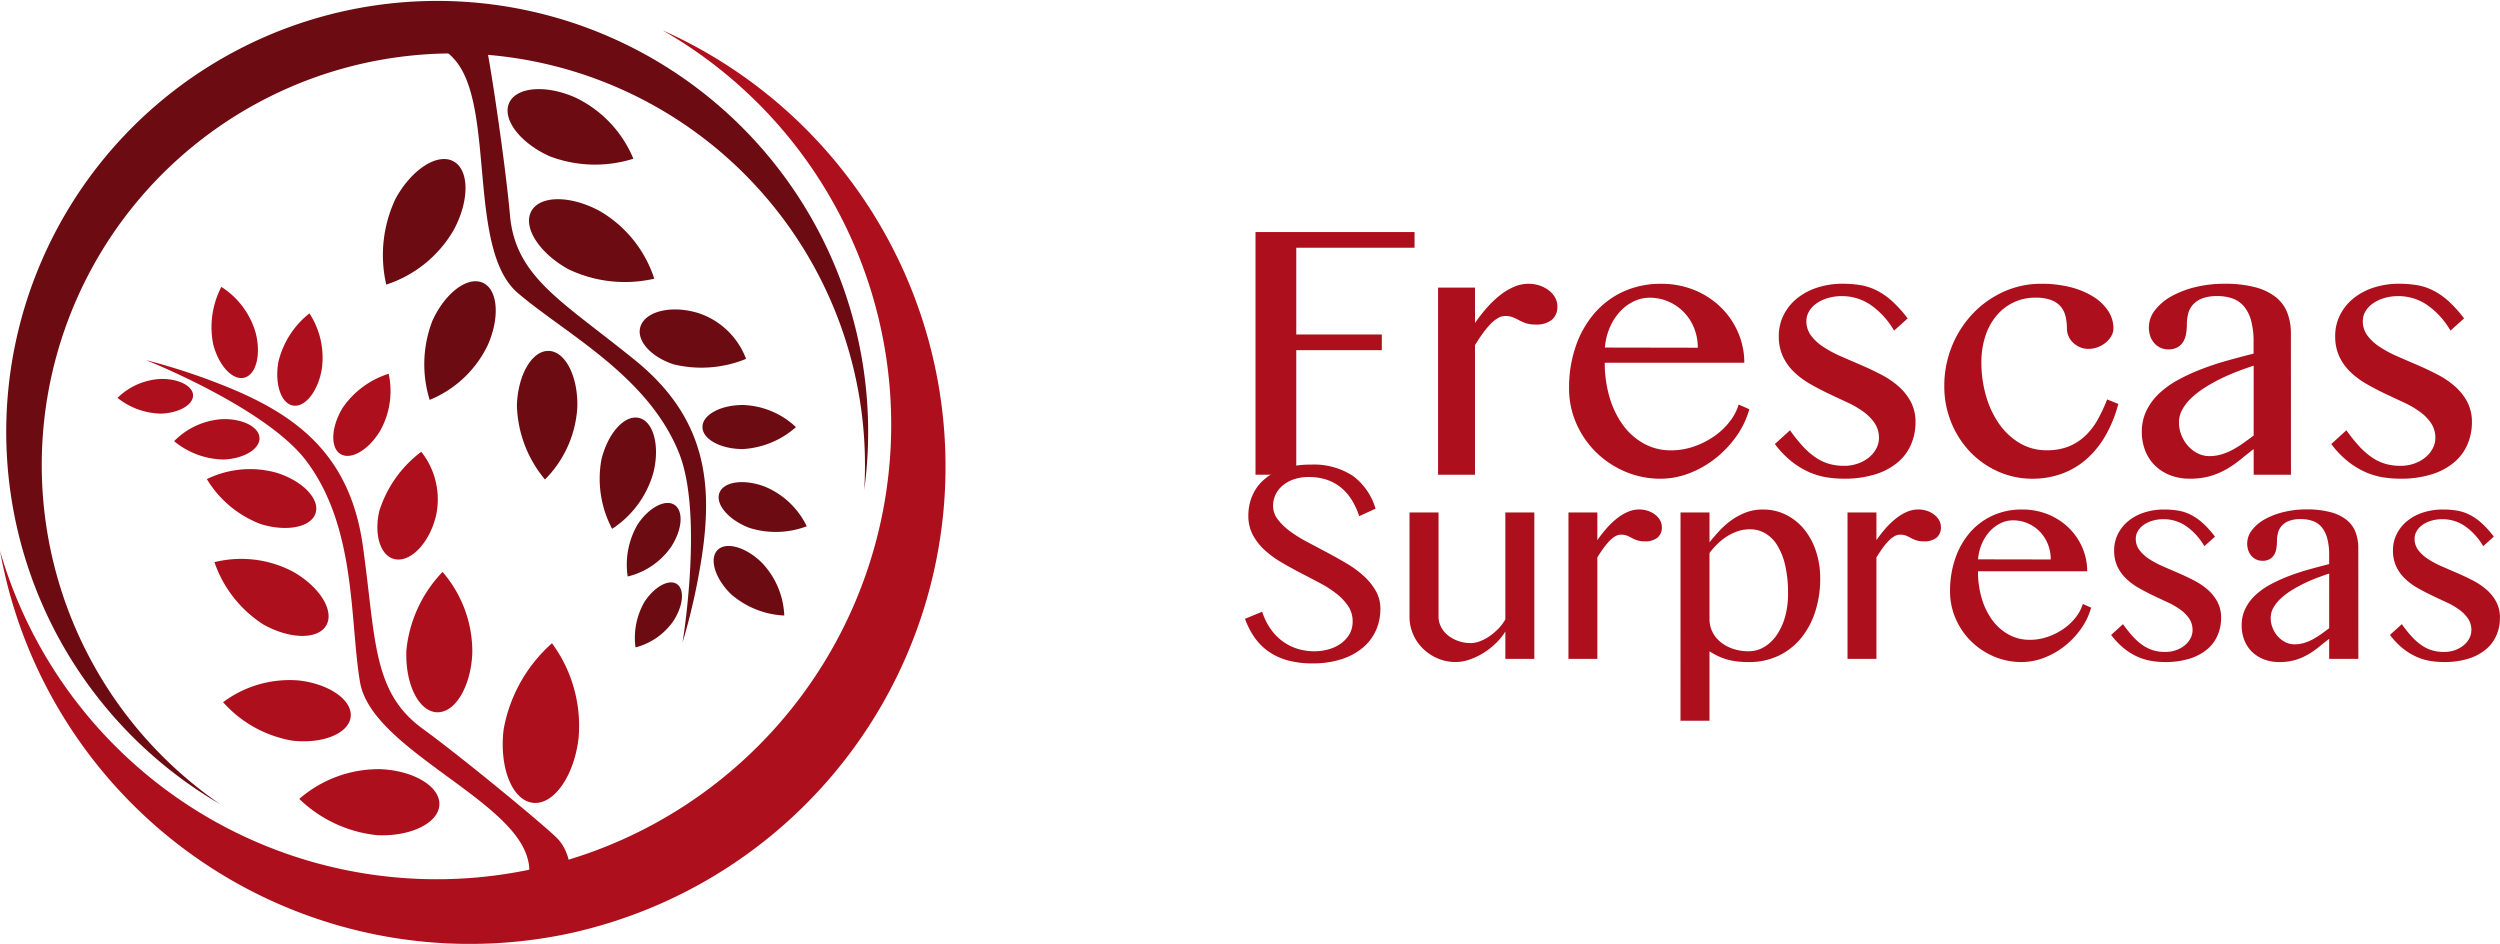 <svg xmlns="http://www.w3.org/2000/svg" width="224.226" height="84.676" viewBox="0 0 224.226 84.676">
  <g id="Grupo_1041" data-name="Grupo 1041" transform="translate(-273 -9201)">
    <g id="Grupo_1035" data-name="Grupo 1035" transform="translate(273 9201)">
      <g id="teste2">
        <path id="Caminho_61" data-name="Caminho 61" d="M120.032,150.629A42.8,42.8,0,0,1,68.708,118.56q-.232-1-.415-2c-.006-.033-.011-.066-.017-.1.005.019.01.038.015.057a40.766,40.766,0,1,0,59.47-46.7l-.058-.033.036.015a42.851,42.851,0,0,1-7.707,80.825Z" transform="translate(-68.276 -67.065)" fill="#ad0f1c"/>
        <path id="Caminho_62" data-name="Caminho 62" d="M147.786,98.942c0,.034-.01.068-.015.1,0-.026,0-.052.005-.078a36.918,36.918,0,1,0-57.791,28.27l.009.006-.094-.054a38.653,38.653,0,1,1,57.886-28.246Z" transform="translate(-70.257 -55.117)" fill="#6c0c12"/>
      </g>
      <g id="plant1" transform="translate(10.54 25.73)">
        <path id="Caminho_63" data-name="Caminho 63" d="M166.381,277.954s8.316.72,6.488-4.522-13.936-9.64-14.924-15.487c-.931-5.507-.3-13.849-4.822-19.839-3.594-4.763-14.387-9.043-14.387-9.043a57.368,57.368,0,0,1,7.617,2.544c6.009,2.508,10.715,6.041,11.848,14.13,1.174,8.38.826,13.091,5.36,16.391,3.718,2.706,11.315,9,12.13,9.891,2.18,2.372,1.14,7.478-3.1,8.478A5.623,5.623,0,0,1,166.381,277.954Z" transform="translate(-136.195 -222.5)" fill="#ad0f1c"/>
        <path id="Caminho_64" data-name="Caminho 64" d="M315.547,365.878a12.486,12.486,0,0,1,2.382,8.543c-.41,3.409-2.247,5.991-4.1,5.767s-3.028-3.169-2.618-6.578A13.491,13.491,0,0,1,315.547,365.878Z" transform="translate(-276.58 -333.915)" fill="#ad0f1c"/>
        <path id="Ellipse_1074_copy" data-name="Ellipse 1074 copy" d="M212.86,429.353a10.866,10.866,0,0,1,7.266-2.668c2.993.123,5.366,1.549,5.3,3.185s-2.548,2.862-5.541,2.739A11.754,11.754,0,0,1,212.86,429.353Z" transform="translate(-196.558 -383.428)" fill="#ad0f1c"/>
        <path id="Ellipse_1074_copy_2" data-name="Ellipse 1074 copy 2" d="M267.812,331.42a10.909,10.909,0,0,1,2.669,7.277c-.12,3-1.542,5.377-3.175,5.311s-2.859-2.55-2.738-5.549A11.8,11.8,0,0,1,267.812,331.42Z" transform="translate(-238.66 -305.854)" fill="#ad0f1c"/>
        <path id="Ellipse_1074_copy_3" data-name="Ellipse 1074 copy 3" d="M176.048,385.593a9.952,9.952,0,0,1,6.816-1.947c2.726.314,4.8,1.776,4.627,3.266s-2.519,2.443-5.245,2.128A10.773,10.773,0,0,1,176.048,385.593Z" transform="translate(-166.58 -348.342)" fill="#ad0f1c"/>
        <path id="Ellipse_1074_copy_4" data-name="Ellipse 1074 copy 4" d="M171.876,325.41a9.941,9.941,0,0,1,7.037.849c2.392,1.348,3.736,3.5,3,4.806s-3.267,1.274-5.659-.073A10.793,10.793,0,0,1,171.876,325.41Z" transform="translate(-163.183 -300.719)" fill="#ad0f1c"/>
        <path id="Ellipse_1074_copy_6" data-name="Ellipse 1074 copy 6" d="M168.222,282.618a8.824,8.824,0,0,1,6.261-.565c2.323.726,3.886,2.345,3.49,3.614s-2.6,1.71-4.923.983A9.564,9.564,0,0,1,168.222,282.618Z" transform="translate(-160.207 -265.378)" fill="#ad0f1c"/>
        <path id="Ellipse_1074_copy_10" data-name="Ellipse 1074 copy 10" d="M152.4,259.577a6.619,6.619,0,0,1,4.287-1.974c1.824-.069,3.333.686,3.369,1.686s-1.412,1.866-3.236,1.934A7.15,7.15,0,0,1,152.4,259.577Z" transform="translate(-147.323 -245.738)" fill="#ad0f1c"/>
        <path id="Ellipse_1074_copy_11" data-name="Ellipse 1074 copy 11" d="M125.05,239.89a5.931,5.931,0,0,1,3.793-1.694c1.614-.059,2.948.59,2.981,1.447s-1.249,1.6-2.863,1.66A6.434,6.434,0,0,1,125.05,239.89Z" transform="translate(-125.05 -229.934)" fill="#ad0f1c"/>
        <path id="Ellipse_1074_copy_7" data-name="Ellipse 1074 copy 7" d="M234.261,235.694a7.275,7.275,0,0,1-.761,5.112c-1.027,1.716-2.617,2.651-3.551,2.09s-.859-2.407.169-4.123A7.848,7.848,0,0,1,234.261,235.694Z" transform="translate(-209.942 -227.9)" fill="#ad0f1c"/>
        <path id="Ellipse_1074_copy_8" data-name="Ellipse 1074 copy 8" d="M205.136,206.51a7.276,7.276,0,0,1,1.1,5.048c-.351,1.969-1.505,3.411-2.578,3.219s-1.657-1.944-1.306-3.914A7.859,7.859,0,0,1,205.136,206.51Z" transform="translate(-187.922 -204.134)" fill="#ad0f1c"/>
        <path id="Ellipse_1074_copy_9" data-name="Ellipse 1074 copy 9" d="M171.234,193.71a7.264,7.264,0,0,1,3.084,4.143c.491,1.939.033,3.729-1.023,4s-2.31-1.086-2.8-3.026A7.869,7.869,0,0,1,171.234,193.71Z" transform="translate(-161.921 -193.71)" fill="#ad0f1c"/>
        <path id="Ellipse_1074_copy_5" data-name="Ellipse 1074 copy 5" d="M254.535,273.369a6.889,6.889,0,0,1,1.34,5.642c-.511,2.3-2.07,4.1-3.483,4.021s-2.144-2.014-1.634-4.316A10.607,10.607,0,0,1,254.535,273.369Z" transform="translate(-227.288 -258.58)" fill="#ad0f1c"/>
      </g>
      <path id="Caminho_65" data-name="Caminho 65" d="M232.932,60.625s6.755-3.411,10.3.86,1.058,16.933,5.549,20.8c4.23,3.639,11.688,7.4,14.48,14.369,2.22,5.541.315,17.012.315,17.012a57.7,57.7,0,0,0,1.752-7.849c.953-6.451.359-12.312-5.975-17.456-6.562-5.329-10.77-7.459-11.254-13.053-.4-4.587-1.866-14.355-2.2-15.513-.906-3.094-7.1-5.119-10.138-1.994A33.336,33.336,0,0,1,232.932,60.625Z" transform="translate(-202.361 -56.026)" fill="#6c0c12"/>
      <path id="Caminho_66" data-name="Caminho 66" d="M324.773,104.414a10.57,10.57,0,0,0-5.159-5.467c-2.654-1.192-5.333-.984-5.982.465s.975,3.589,3.629,4.781A11.422,11.422,0,0,0,324.773,104.414Z" transform="translate(-267.965 -90.179)" fill="#6c0c12"/>
      <path id="Ellipse_1074_copy-2" data-name="Ellipse 1074 copy-2" d="M253.593,143.219a10.882,10.882,0,0,0,6.028-4.861c1.438-2.633,1.442-5.4.009-6.191s-3.761.711-5.2,3.344A11.806,11.806,0,0,0,253.593,143.219Z" transform="translate(-218.95 -117.692)" fill="#6c0c12"/>
      <path id="Ellipse_1074_copy_2-2" data-name="Ellipse 1074 copy 2-2" d="M335.079,158.477a10.9,10.9,0,0,0-4.847-6.043c-2.627-1.443-5.393-1.449-6.179-.014s.707,3.769,3.333,5.212A11.747,11.747,0,0,0,335.079,158.477Z" transform="translate(-276.397 -133.481)" fill="#6c0c12"/>
      <path id="Ellipse_1074_copy_3-2" data-name="Ellipse 1074 copy 3-2" d="M273.734,201.635a9.966,9.966,0,0,0,5.18-4.846c1.137-2.5.955-5.034-.407-5.655s-3.388.9-4.525,3.4A10.812,10.812,0,0,0,273.734,201.635Z" transform="translate(-235.197 -165.769)" fill="#6c0c12"/>
      <path id="Ellipse_1074_copy_4-2" data-name="Ellipse 1074 copy 4-2" d="M320.521,236.181a9.99,9.99,0,0,0,2.9-6.478c.081-2.748-1.066-5.011-2.562-5.055s-2.775,2.147-2.856,4.895A10.806,10.806,0,0,0,320.521,236.181Z" transform="translate(-271.642 -193.174)" fill="#6c0c12"/>
      <path id="Ellipse_1074_copy_6-2" data-name="Ellipse 1074 copy 6-2" d="M358.972,266.824a8.85,8.85,0,0,0,3.712-5.083c.577-2.368,0-4.544-1.291-4.86s-2.8,1.35-3.379,3.719A9.592,9.592,0,0,0,358.972,266.824Z" transform="translate(-304.07 -219.393)" fill="#6c0c12"/>
      <path id="Ellipse_1074_copy_10-2" data-name="Ellipse 1074 copy 10-2" d="M371.185,304.7a6.622,6.622,0,0,0,3.9-2.662c1-1.531,1.132-3.214.3-3.761s-2.324.25-3.323,1.78A7.178,7.178,0,0,0,371.185,304.7Z" transform="translate(-314.889 -252.994)" fill="#6c0c12"/>
      <path id="Ellipse_1074_copy_11-2" data-name="Ellipse 1074 copy 11-2" d="M375.064,342.313a5.935,5.935,0,0,0,3.405-2.382c.883-1.355,1.017-2.835.3-3.305s-2.014.246-2.9,1.6A6.459,6.459,0,0,0,375.064,342.313Z" transform="translate(-318.065 -284.246)" fill="#6c0c12"/>
      <path id="Ellipse_1074_copy_7-2" data-name="Ellipse 1074 copy 7-2" d="M416.035,252.762a7.246,7.246,0,0,0-4.764-1.983c-2,0-3.617.88-3.619,1.971s1.616,1.978,3.614,1.981A7.836,7.836,0,0,0,416.035,252.762Z" transform="translate(-344.647 -214.454)" fill="#6c0c12"/>
      <path id="Ellipse_1074_copy_8-2" data-name="Ellipse 1074 copy 8-2" d="M423.358,291.994a7.256,7.256,0,0,0-3.748-3.55c-1.866-.714-3.693-.467-4.082.552s.808,2.425,2.674,3.139A7.829,7.829,0,0,0,423.358,291.994Z" transform="translate(-351 -244.794)" fill="#6c0c12"/>
      <path id="Ellipse_1074_copy_8-2-2" data-name="Ellipse 1074 copy 8-2" d="M419.389,325.1a7.256,7.256,0,0,0-2.022-4.75c-1.426-1.4-3.2-1.9-3.964-1.121s-.226,2.546,1.2,3.945A7.83,7.83,0,0,0,419.389,325.1Z" transform="translate(-349.048 -269.893)" fill="#6c0c12"/>
      <path id="Ellipse_1074_copy_5-2" data-name="Ellipse 1074 copy 5-2" d="M386.859,209.046a6.871,6.871,0,0,0-4.134-4.06c-2.232-.748-4.576-.338-5.235.916s.616,2.879,2.848,3.629A10.568,10.568,0,0,0,386.859,209.046Z" transform="translate(-319.943 -176.858)" fill="#6c0c12"/>
    </g>
    <g id="Grupo_69" data-name="Grupo 69" transform="translate(384.66 9221.813)">
      <path id="Caminho_67" data-name="Caminho 67" d="M86.949,547.658v1.406H76.34v7.781h7.672v1.406H76.34v11.171H72.684V547.658Z" transform="translate(-71.737 -547.658)" fill="#ad0f1c"/>
      <path id="Caminho_68" data-name="Caminho 68" d="M139.33,566.889h3.312v3.172a14.567,14.567,0,0,1,1.047-1.344,9.121,9.121,0,0,1,1.172-1.125,5.622,5.622,0,0,1,1.258-.766,3.289,3.289,0,0,1,1.32-.281,3.048,3.048,0,0,1,1.016.164,2.869,2.869,0,0,1,.82.437,2.1,2.1,0,0,1,.555.641,1.578,1.578,0,0,1,.2.773,1.49,1.49,0,0,1-.508,1.226,2.178,2.178,0,0,1-1.414.414,2.8,2.8,0,0,1-.9-.117,4.1,4.1,0,0,1-.609-.266,6.075,6.075,0,0,0-.555-.266,1.841,1.841,0,0,0-.7-.117,1.314,1.314,0,0,0-.664.2,3.1,3.1,0,0,0-.672.547,7.793,7.793,0,0,0-.68.828q-.344.477-.687,1.039v11.624H139.33Z" transform="translate(-122.009 -561.905)" fill="#ad0f1c"/>
      <path id="Caminho_69" data-name="Caminho 69" d="M195.37,584.028a8.01,8.01,0,0,1-3.195-.641,8.384,8.384,0,0,1-2.609-1.742,8.231,8.231,0,0,1-1.766-2.578,7.779,7.779,0,0,1-.648-3.164,11.358,11.358,0,0,1,.594-3.734,8.973,8.973,0,0,1,1.672-2.969,7.6,7.6,0,0,1,2.6-1.953,7.975,7.975,0,0,1,3.383-.7,7.75,7.75,0,0,1,3.031.578,7.362,7.362,0,0,1,2.359,1.554,7.052,7.052,0,0,1,1.531,2.258,6.776,6.776,0,0,1,.547,2.688H190.355a10.757,10.757,0,0,0,.438,3.132,7.986,7.986,0,0,0,1.219,2.492,5.74,5.74,0,0,0,1.875,1.641,4.929,4.929,0,0,0,2.391.594,6.266,6.266,0,0,0,2.093-.352,7.416,7.416,0,0,0,1.812-.922,6.275,6.275,0,0,0,1.383-1.312,4.741,4.741,0,0,0,.8-1.523l.953.422a7.749,7.749,0,0,1-1.164,2.43,9.524,9.524,0,0,1-1.875,1.976,9.014,9.014,0,0,1-2.344,1.336A7.082,7.082,0,0,1,195.37,584.028Zm3.328-11.749a4.631,4.631,0,0,0-.336-1.773,4.407,4.407,0,0,0-.922-1.422,4.293,4.293,0,0,0-1.375-.945,4.2,4.2,0,0,0-1.7-.344,3.224,3.224,0,0,0-1.445.344,4.13,4.13,0,0,0-1.234.938,5.037,5.037,0,0,0-.891,1.414,5.635,5.635,0,0,0-.429,1.773Z" transform="translate(-158.082 -561.905)" fill="#ad0f1c"/>
      <path id="Caminho_70" data-name="Caminho 70" d="M268.506,582.872a3.664,3.664,0,0,0,1.266-.211,3.316,3.316,0,0,0,.992-.555,2.561,2.561,0,0,0,.648-.8,1.99,1.99,0,0,0,.234-.922,2.341,2.341,0,0,0-.383-1.336,4.143,4.143,0,0,0-1.015-1.031,8.51,8.51,0,0,0-1.445-.836q-.812-.375-1.648-.773t-1.649-.859a7.341,7.341,0,0,1-1.445-1.062,4.784,4.784,0,0,1-1.016-1.391,4.234,4.234,0,0,1-.383-1.867,4.132,4.132,0,0,1,.43-1.875,4.539,4.539,0,0,1,1.187-1.484,5.6,5.6,0,0,1,1.812-.976,7.247,7.247,0,0,1,2.3-.352,9.917,9.917,0,0,1,1.562.117,5.138,5.138,0,0,1,1.43.453,6.277,6.277,0,0,1,1.391.945,10.931,10.931,0,0,1,1.445,1.594l-1.219,1.094a7.129,7.129,0,0,0-2.133-2.328,4.554,4.554,0,0,0-2.523-.766,4.475,4.475,0,0,0-1.3.18,3.406,3.406,0,0,0-1.016.485,2.287,2.287,0,0,0-.656.711,1.694,1.694,0,0,0-.234.859,2.127,2.127,0,0,0,.422,1.312,4.368,4.368,0,0,0,1.109,1.016,10.4,10.4,0,0,0,1.562.836q.875.383,1.8.781t1.8.852a7.844,7.844,0,0,1,1.562,1.054,4.927,4.927,0,0,1,1.109,1.391,3.837,3.837,0,0,1,.422,1.836,5,5,0,0,1-.4,1.992,4.343,4.343,0,0,1-1.2,1.609,5.8,5.8,0,0,1-2.008,1.07,9.207,9.207,0,0,1-2.82.391,10.052,10.052,0,0,1-1.508-.117,6.458,6.458,0,0,1-1.562-.453,7.236,7.236,0,0,1-1.578-.945,8.514,8.514,0,0,1-1.539-1.594l1.359-1.234a14.055,14.055,0,0,0,1.172,1.461,6.62,6.62,0,0,0,1.133.984,4.251,4.251,0,0,0,1.187.563A4.764,4.764,0,0,0,268.506,582.872Z" transform="translate(-214.781 -561.905)" fill="#ad0f1c"/>
      <path id="Caminho_71" data-name="Caminho 71" d="M332.038,584.028a7.453,7.453,0,0,1-3.086-.649,7.89,7.89,0,0,1-2.515-1.773,8.364,8.364,0,0,1-1.687-2.64,8.49,8.49,0,0,1-.617-3.234,9.411,9.411,0,0,1,.68-3.578,9.26,9.26,0,0,1,1.867-2.922,8.823,8.823,0,0,1,2.765-1.969,8.083,8.083,0,0,1,3.39-.719,10.418,10.418,0,0,1,2.593.3,7.2,7.2,0,0,1,2.047.844,4.333,4.333,0,0,1,1.343,1.273,2.814,2.814,0,0,1,.484,1.578,1.392,1.392,0,0,1-.2.711,2.09,2.09,0,0,1-.508.586,2.556,2.556,0,0,1-.711.4,2.288,2.288,0,0,1-.8.148,1.936,1.936,0,0,1-.812-.164,2.087,2.087,0,0,1-.617-.422,1.75,1.75,0,0,1-.391-.586,1.771,1.771,0,0,1-.133-.672,4.537,4.537,0,0,0-.125-1.086,2.108,2.108,0,0,0-.438-.875,2.087,2.087,0,0,0-.859-.578,3.9,3.9,0,0,0-1.39-.211,4.452,4.452,0,0,0-2.047.461,4.614,4.614,0,0,0-1.531,1.242,5.535,5.535,0,0,0-.953,1.836,7.5,7.5,0,0,0-.328,2.242,10.774,10.774,0,0,0,.422,3.047,8.385,8.385,0,0,0,1.187,2.515,5.934,5.934,0,0,0,1.844,1.711,4.664,4.664,0,0,0,2.406.633,5.146,5.146,0,0,0,2.031-.367,4.762,4.762,0,0,0,1.492-.992,6.222,6.222,0,0,0,1.086-1.453,15,15,0,0,0,.813-1.75l1,.406a11.721,11.721,0,0,1-1.141,2.828,8.267,8.267,0,0,1-1.7,2.109,6.95,6.95,0,0,1-2.2,1.312A7.627,7.627,0,0,1,332.038,584.028Z" transform="translate(-261.408 -561.905)" fill="#ad0f1c"/>
      <path id="Caminho_72" data-name="Caminho 72" d="M409.621,583.669h-3.343v-2.3q-.594.453-1.164.922a9.623,9.623,0,0,1-1.234.859,6.673,6.673,0,0,1-1.469.633,6.5,6.5,0,0,1-1.867.242,4.743,4.743,0,0,1-1.781-.32,4.01,4.01,0,0,1-1.359-.883,3.79,3.79,0,0,1-.859-1.328,4.54,4.54,0,0,1-.3-1.656,4.319,4.319,0,0,1,.43-1.945,5.34,5.34,0,0,1,1.172-1.554,8.29,8.29,0,0,1,1.734-1.219,18.03,18.03,0,0,1,2.1-.953q1.109-.422,2.289-.75t2.3-.609v-1.047a7.1,7.1,0,0,0-.227-1.93,3.3,3.3,0,0,0-.649-1.273,2.385,2.385,0,0,0-1.023-.7,4.071,4.071,0,0,0-1.352-.211,3.655,3.655,0,0,0-1.375.219,2.138,2.138,0,0,0-.836.578,1.946,1.946,0,0,0-.414.82,4,4,0,0,0-.11.93,4.933,4.933,0,0,1-.07.844,1.988,1.988,0,0,1-.258.711,1.438,1.438,0,0,1-.508.492,1.606,1.606,0,0,1-.82.187,1.643,1.643,0,0,1-1.266-.562,1.847,1.847,0,0,1-.359-.625,2.356,2.356,0,0,1-.125-.781,2.5,2.5,0,0,1,.547-1.547,4.771,4.771,0,0,1,1.469-1.242,8.465,8.465,0,0,1,2.156-.828,10.782,10.782,0,0,1,2.594-.3,10.485,10.485,0,0,1,2.8.32,5,5,0,0,1,1.844.9,3.309,3.309,0,0,1,1.016,1.406,5.145,5.145,0,0,1,.312,1.828Zm-3.343-9.78q-.719.234-1.492.531t-1.516.664a14.8,14.8,0,0,0-1.414.8,7.76,7.76,0,0,0-1.18.914,4.2,4.2,0,0,0-.8,1.031,2.359,2.359,0,0,0-.3,1.141,3.046,3.046,0,0,0,.227,1.164,3.259,3.259,0,0,0,.6.969,2.868,2.868,0,0,0,.867.656,2.286,2.286,0,0,0,1.023.242,3.794,3.794,0,0,0,1.07-.148,5.354,5.354,0,0,0,.984-.4,8.558,8.558,0,0,0,.953-.586q.477-.336.977-.711Z" transform="translate(-315.805 -561.905)" fill="#ad0f1c"/>
      <path id="Caminho_73" data-name="Caminho 73" d="M471.623,582.872a3.664,3.664,0,0,0,1.266-.211,3.316,3.316,0,0,0,.992-.555,2.557,2.557,0,0,0,.648-.8,1.987,1.987,0,0,0,.234-.922,2.34,2.34,0,0,0-.383-1.336,4.142,4.142,0,0,0-1.015-1.031,8.511,8.511,0,0,0-1.445-.836q-.812-.375-1.648-.773t-1.648-.859a7.339,7.339,0,0,1-1.445-1.062,4.782,4.782,0,0,1-1.016-1.391,4.234,4.234,0,0,1-.383-1.867,4.129,4.129,0,0,1,.43-1.875,4.54,4.54,0,0,1,1.187-1.484,5.6,5.6,0,0,1,1.812-.976,7.247,7.247,0,0,1,2.3-.352,9.918,9.918,0,0,1,1.562.117,5.138,5.138,0,0,1,1.43.453,6.277,6.277,0,0,1,1.391.945,10.933,10.933,0,0,1,1.445,1.594l-1.219,1.094a7.129,7.129,0,0,0-2.133-2.328,4.554,4.554,0,0,0-2.523-.766,4.474,4.474,0,0,0-1.3.18,3.405,3.405,0,0,0-1.016.485,2.291,2.291,0,0,0-.656.711,1.7,1.7,0,0,0-.234.859,2.128,2.128,0,0,0,.422,1.312,4.374,4.374,0,0,0,1.109,1.016,10.4,10.4,0,0,0,1.562.836q.875.383,1.8.781t1.8.852a7.852,7.852,0,0,1,1.562,1.054,4.926,4.926,0,0,1,1.109,1.391,3.837,3.837,0,0,1,.422,1.836,5,5,0,0,1-.4,1.992,4.343,4.343,0,0,1-1.2,1.609,5.8,5.8,0,0,1-2.008,1.07,9.207,9.207,0,0,1-2.82.391,10.052,10.052,0,0,1-1.508-.117,6.458,6.458,0,0,1-1.562-.453,7.229,7.229,0,0,1-1.578-.945,8.513,8.513,0,0,1-1.539-1.594l1.359-1.234a14.015,14.015,0,0,0,1.172,1.461,6.619,6.619,0,0,0,1.133.984,4.252,4.252,0,0,0,1.187.563A4.764,4.764,0,0,0,471.623,582.872Z" transform="translate(-367.995 -561.905)" fill="#ad0f1c"/>
      <path id="Caminho_74" data-name="Caminho 74" d="M75.066,649.305a4.67,4.67,0,0,0,1.253-.171,3.5,3.5,0,0,0,1.1-.513,2.719,2.719,0,0,0,.776-.838,2.2,2.2,0,0,0,.293-1.143,2.445,2.445,0,0,0-.4-1.388,4.857,4.857,0,0,0-1.058-1.119,9.949,9.949,0,0,0-1.5-.96q-.844-.446-1.718-.9t-1.718-.948a8.616,8.616,0,0,1-1.5-1.1,5.173,5.173,0,0,1-1.058-1.357,3.6,3.6,0,0,1-.4-1.73,4.476,4.476,0,0,1,.367-1.816,4.025,4.025,0,0,1,1.076-1.449,5.158,5.158,0,0,1,1.742-.96,7.427,7.427,0,0,1,2.378-.348,6.394,6.394,0,0,1,3.821,1.015,5.649,5.649,0,0,1,2.024,2.935l-1.467.672a6.751,6.751,0,0,0-.654-1.431,4.513,4.513,0,0,0-.954-1.113,4.049,4.049,0,0,0-1.278-.715,4.939,4.939,0,0,0-1.626-.251,4.031,4.031,0,0,0-1.412.226,3.079,3.079,0,0,0-1,.587,2.413,2.413,0,0,0-.6.819,2.3,2.3,0,0,0-.2.935,2,2,0,0,0,.416,1.229,5.273,5.273,0,0,0,1.088,1.058,11.787,11.787,0,0,0,1.541.96l1.767.936q.9.477,1.767.99a9.4,9.4,0,0,1,1.541,1.125,5.5,5.5,0,0,1,1.088,1.339,3.208,3.208,0,0,1,.416,1.62,4.719,4.719,0,0,1-.385,1.9,4.305,4.305,0,0,1-1.155,1.553,5.635,5.635,0,0,1-1.914,1.052,8.328,8.328,0,0,1-2.66.385,8.163,8.163,0,0,1-2.189-.269,5.586,5.586,0,0,1-1.706-.783,5.081,5.081,0,0,1-1.266-1.259,7.15,7.15,0,0,1-.868-1.687l1.541-.636a5.756,5.756,0,0,0,.721,1.492,4.782,4.782,0,0,0,1.058,1.119,4.486,4.486,0,0,0,1.345.7A5.091,5.091,0,0,0,75.066,649.305Z" transform="translate(-68.83 -611.705)" fill="#ad0f1c"/>
      <path id="Caminho_75" data-name="Caminho 75" d="M131.506,650.034v9.342a1.968,1.968,0,0,0,.226.923,2.375,2.375,0,0,0,.618.752,3.106,3.106,0,0,0,.917.507,3.289,3.289,0,0,0,1.125.19,2.37,2.37,0,0,0,.831-.165,3.915,3.915,0,0,0,.862-.459,5.384,5.384,0,0,0,.795-.679,3.931,3.931,0,0,0,.617-.825v-9.586h2.6v13.132h-2.6v-2.458a5.339,5.339,0,0,1-.862,1.064,6.62,6.62,0,0,1-1.125.874,5.986,5.986,0,0,1-1.247.587,3.853,3.853,0,0,1-1.216.214,4.068,4.068,0,0,1-1.614-.324,4.262,4.262,0,0,1-1.321-.874,4.066,4.066,0,0,1-.886-1.29,3.9,3.9,0,0,1-.324-1.583v-9.342Z" transform="translate(-114.142 -624.882)" fill="#ad0f1c"/>
      <path id="Caminho_76" data-name="Caminho 76" d="M186.931,649.208h2.592v2.482a11.336,11.336,0,0,1,.819-1.052,7.127,7.127,0,0,1,.917-.88,4.389,4.389,0,0,1,.984-.6,2.572,2.572,0,0,1,1.033-.22,2.4,2.4,0,0,1,.795.128,2.249,2.249,0,0,1,.642.342,1.645,1.645,0,0,1,.434.5,1.234,1.234,0,0,1,.159.605,1.165,1.165,0,0,1-.4.96,1.7,1.7,0,0,1-1.107.324,2.193,2.193,0,0,1-.7-.092,3.215,3.215,0,0,1-.477-.208,4.726,4.726,0,0,0-.434-.208,1.438,1.438,0,0,0-.55-.092,1.027,1.027,0,0,0-.52.153,2.419,2.419,0,0,0-.526.428,6.082,6.082,0,0,0-.532.648q-.269.373-.538.813v9.1h-2.592Z" transform="translate(-157.915 -624.056)" fill="#ad0f1c"/>
      <path id="Caminho_77" data-name="Caminho 77" d="M227.841,649.208h2.6v2.678q.391-.5.874-1.021a7.435,7.435,0,0,1,1.07-.948,5.712,5.712,0,0,1,1.29-.7,4.215,4.215,0,0,1,1.547-.275,4.567,4.567,0,0,1,2.115.489,4.979,4.979,0,0,1,1.626,1.327,6.146,6.146,0,0,1,1.039,1.963,7.687,7.687,0,0,1,.367,2.4,9.556,9.556,0,0,1-.453,3,7.219,7.219,0,0,1-1.284,2.378,5.841,5.841,0,0,1-2.018,1.565,6.147,6.147,0,0,1-2.666.562,8.68,8.68,0,0,1-1.015-.055,6.019,6.019,0,0,1-.886-.171,5.091,5.091,0,0,1-.813-.3,7.017,7.017,0,0,1-.795-.44v6.224h-2.6Zm2.6,9.586a2.5,2.5,0,0,0,.257,1.113,2.73,2.73,0,0,0,.721.911,3.562,3.562,0,0,0,1.113.611,4.275,4.275,0,0,0,1.418.226,2.693,2.693,0,0,0,1.376-.373,3.587,3.587,0,0,0,1.125-1.058,5.445,5.445,0,0,0,.758-1.632,7.558,7.558,0,0,0,.275-2.109,11.08,11.08,0,0,0-.257-2.537,5.888,5.888,0,0,0-.715-1.8,3.136,3.136,0,0,0-1.082-1.076,2.723,2.723,0,0,0-1.369-.355,3.37,3.37,0,0,0-1.094.177,4.514,4.514,0,0,0-.978.471,5.223,5.223,0,0,0-.85.679,6.649,6.649,0,0,0-.7.8Z" transform="translate(-188.774 -624.056)" fill="#ad0f1c"/>
      <path id="Caminho_78" data-name="Caminho 78" d="M288.807,649.208H291.4v2.482a11.373,11.373,0,0,1,.819-1.052,7.128,7.128,0,0,1,.917-.88,4.393,4.393,0,0,1,.984-.6,2.573,2.573,0,0,1,1.033-.22,2.4,2.4,0,0,1,.795.128,2.242,2.242,0,0,1,.642.342,1.641,1.641,0,0,1,.434.5,1.234,1.234,0,0,1,.159.605,1.165,1.165,0,0,1-.4.96,1.7,1.7,0,0,1-1.107.324,2.191,2.191,0,0,1-.7-.092,3.192,3.192,0,0,1-.477-.208,4.728,4.728,0,0,0-.434-.208,1.437,1.437,0,0,0-.55-.092,1.028,1.028,0,0,0-.52.153,2.42,2.42,0,0,0-.526.428,6.116,6.116,0,0,0-.532.648q-.269.373-.538.813v9.1h-2.592Z" transform="translate(-234.762 -624.056)" fill="#ad0f1c"/>
      <path id="Caminho_79" data-name="Caminho 79" d="M332.665,662.622a6.272,6.272,0,0,1-2.5-.5,6.566,6.566,0,0,1-2.042-1.363,6.433,6.433,0,0,1-1.382-2.018,6.089,6.089,0,0,1-.508-2.476,8.887,8.887,0,0,1,.465-2.922,7.026,7.026,0,0,1,1.308-2.323,5.944,5.944,0,0,1,2.036-1.529,6.242,6.242,0,0,1,2.647-.55,6.062,6.062,0,0,1,2.372.453,5.759,5.759,0,0,1,1.846,1.217,5.518,5.518,0,0,1,1.2,1.767,5.3,5.3,0,0,1,.428,2.1H328.74a8.416,8.416,0,0,0,.342,2.451,6.252,6.252,0,0,0,.954,1.95,4.49,4.49,0,0,0,1.467,1.284,3.857,3.857,0,0,0,1.871.465,4.9,4.9,0,0,0,1.638-.275,5.8,5.8,0,0,0,1.418-.721,4.9,4.9,0,0,0,1.082-1.027,3.709,3.709,0,0,0,.63-1.192l.746.33a6.059,6.059,0,0,1-.911,1.9,7.461,7.461,0,0,1-1.467,1.547,7.061,7.061,0,0,1-1.834,1.045A5.542,5.542,0,0,1,332.665,662.622Zm2.6-9.2a3.628,3.628,0,0,0-.263-1.388,3.45,3.45,0,0,0-.721-1.113,3.36,3.36,0,0,0-1.076-.74,3.285,3.285,0,0,0-1.326-.269,2.522,2.522,0,0,0-1.131.269,3.234,3.234,0,0,0-.966.734,3.942,3.942,0,0,0-.7,1.107,4.413,4.413,0,0,0-.336,1.388Z" transform="translate(-262.993 -624.056)" fill="#ad0f1c"/>
      <path id="Caminho_80" data-name="Caminho 80" d="M389.9,661.717a2.871,2.871,0,0,0,.991-.165,2.6,2.6,0,0,0,.776-.434,2,2,0,0,0,.507-.624,1.554,1.554,0,0,0,.184-.722,1.832,1.832,0,0,0-.3-1.045,3.248,3.248,0,0,0-.795-.807,6.657,6.657,0,0,0-1.131-.654q-.636-.293-1.29-.605t-1.29-.672a5.731,5.731,0,0,1-1.131-.831,3.739,3.739,0,0,1-.795-1.088,3.314,3.314,0,0,1-.3-1.461,3.236,3.236,0,0,1,.336-1.467,3.55,3.55,0,0,1,.929-1.162,4.382,4.382,0,0,1,1.418-.764,5.678,5.678,0,0,1,1.8-.275,7.753,7.753,0,0,1,1.223.092,4.021,4.021,0,0,1,1.119.354,4.915,4.915,0,0,1,1.088.74,8.557,8.557,0,0,1,1.131,1.247l-.954.856a5.579,5.579,0,0,0-1.669-1.822,3.562,3.562,0,0,0-1.975-.6,3.5,3.5,0,0,0-1.015.14,2.668,2.668,0,0,0-.795.379,1.787,1.787,0,0,0-.513.557,1.325,1.325,0,0,0-.184.672,1.664,1.664,0,0,0,.33,1.027,3.416,3.416,0,0,0,.868.795,8.134,8.134,0,0,0,1.223.654q.685.3,1.406.611t1.406.667a6.12,6.12,0,0,1,1.223.825,3.847,3.847,0,0,1,.868,1.088,3,3,0,0,1,.33,1.437,3.916,3.916,0,0,1-.312,1.559,3.4,3.4,0,0,1-.935,1.259,4.534,4.534,0,0,1-1.571.838,7.207,7.207,0,0,1-2.207.306,7.858,7.858,0,0,1-1.18-.092,5.052,5.052,0,0,1-1.223-.354,5.656,5.656,0,0,1-1.235-.74,6.663,6.663,0,0,1-1.2-1.247l1.064-.966a10.973,10.973,0,0,0,.917,1.143,5.174,5.174,0,0,0,.887.77,3.326,3.326,0,0,0,.929.44A3.718,3.718,0,0,0,389.9,661.717Z" transform="translate(-307.367 -624.056)" fill="#ad0f1c"/>
      <path id="Caminho_81" data-name="Caminho 81" d="M443.155,662.34h-2.617v-1.8q-.465.355-.911.721a7.511,7.511,0,0,1-.966.672,5.221,5.221,0,0,1-1.149.5,5.089,5.089,0,0,1-1.461.189,3.71,3.71,0,0,1-1.394-.251,3.139,3.139,0,0,1-1.064-.691,2.968,2.968,0,0,1-.672-1.039,3.551,3.551,0,0,1-.232-1.3,3.38,3.38,0,0,1,.336-1.522,4.179,4.179,0,0,1,.917-1.217,6.507,6.507,0,0,1,1.357-.954,14.143,14.143,0,0,1,1.645-.746q.868-.33,1.791-.587t1.8-.477v-.819a5.542,5.542,0,0,0-.177-1.51,2.579,2.579,0,0,0-.507-1,1.864,1.864,0,0,0-.8-.544,3.183,3.183,0,0,0-1.058-.165,2.862,2.862,0,0,0-1.076.171,1.674,1.674,0,0,0-.654.452,1.525,1.525,0,0,0-.324.642,3.132,3.132,0,0,0-.086.728,3.868,3.868,0,0,1-.055.66,1.556,1.556,0,0,1-.2.556,1.124,1.124,0,0,1-.4.385,1.259,1.259,0,0,1-.642.147,1.285,1.285,0,0,1-.99-.44,1.443,1.443,0,0,1-.281-.489,1.846,1.846,0,0,1-.1-.611,1.961,1.961,0,0,1,.428-1.211,3.733,3.733,0,0,1,1.149-.972,6.622,6.622,0,0,1,1.687-.648,8.44,8.44,0,0,1,2.03-.239,8.208,8.208,0,0,1,2.189.251,3.915,3.915,0,0,1,1.443.7,2.589,2.589,0,0,1,.795,1.1,4.024,4.024,0,0,1,.244,1.43Zm-2.617-7.654q-.563.183-1.168.416t-1.186.52a11.655,11.655,0,0,0-1.107.624,6.065,6.065,0,0,0-.923.715,3.281,3.281,0,0,0-.63.807,1.846,1.846,0,0,0-.232.893,2.382,2.382,0,0,0,.177.911,2.559,2.559,0,0,0,.471.758,2.242,2.242,0,0,0,.679.514,1.791,1.791,0,0,0,.8.19,2.974,2.974,0,0,0,.838-.116,4.181,4.181,0,0,0,.77-.312,6.692,6.692,0,0,0,.746-.459q.373-.263.764-.556Z" transform="translate(-343.293 -624.056)" fill="#ad0f1c"/>
      <path id="Caminho_82" data-name="Caminho 82" d="M491.679,661.717a2.869,2.869,0,0,0,.99-.165,2.6,2.6,0,0,0,.777-.434,2.008,2.008,0,0,0,.507-.624,1.554,1.554,0,0,0,.184-.722,1.832,1.832,0,0,0-.3-1.045,3.246,3.246,0,0,0-.795-.807,6.645,6.645,0,0,0-1.131-.654q-.636-.293-1.29-.605t-1.29-.672a5.733,5.733,0,0,1-1.131-.831,3.735,3.735,0,0,1-.795-1.088,3.315,3.315,0,0,1-.3-1.461,3.232,3.232,0,0,1,.336-1.467,3.547,3.547,0,0,1,.929-1.162,4.38,4.38,0,0,1,1.418-.764,5.677,5.677,0,0,1,1.8-.275,7.754,7.754,0,0,1,1.223.092,4.018,4.018,0,0,1,1.119.354,4.918,4.918,0,0,1,1.088.74,8.541,8.541,0,0,1,1.131,1.247l-.954.856a5.576,5.576,0,0,0-1.669-1.822,3.563,3.563,0,0,0-1.975-.6,3.494,3.494,0,0,0-1.015.14,2.663,2.663,0,0,0-.795.379,1.791,1.791,0,0,0-.514.557,1.327,1.327,0,0,0-.183.672,1.664,1.664,0,0,0,.33,1.027,3.411,3.411,0,0,0,.868.795,8.133,8.133,0,0,0,1.223.654q.685.3,1.406.611t1.406.667a6.134,6.134,0,0,1,1.223.825,3.85,3.85,0,0,1,.868,1.088,3,3,0,0,1,.33,1.437,3.916,3.916,0,0,1-.312,1.559,3.4,3.4,0,0,1-.935,1.259,4.537,4.537,0,0,1-1.571.838,7.2,7.2,0,0,1-2.207.306,7.863,7.863,0,0,1-1.18-.092,5.054,5.054,0,0,1-1.223-.354,5.654,5.654,0,0,1-1.235-.74,6.656,6.656,0,0,1-1.2-1.247l1.064-.966a10.985,10.985,0,0,0,.917,1.143,5.184,5.184,0,0,0,.886.77,3.331,3.331,0,0,0,.929.44A3.717,3.717,0,0,0,491.679,661.717Z" transform="translate(-384.138 -624.056)" fill="#ad0f1c"/>
    </g>
  </g>
</svg>
